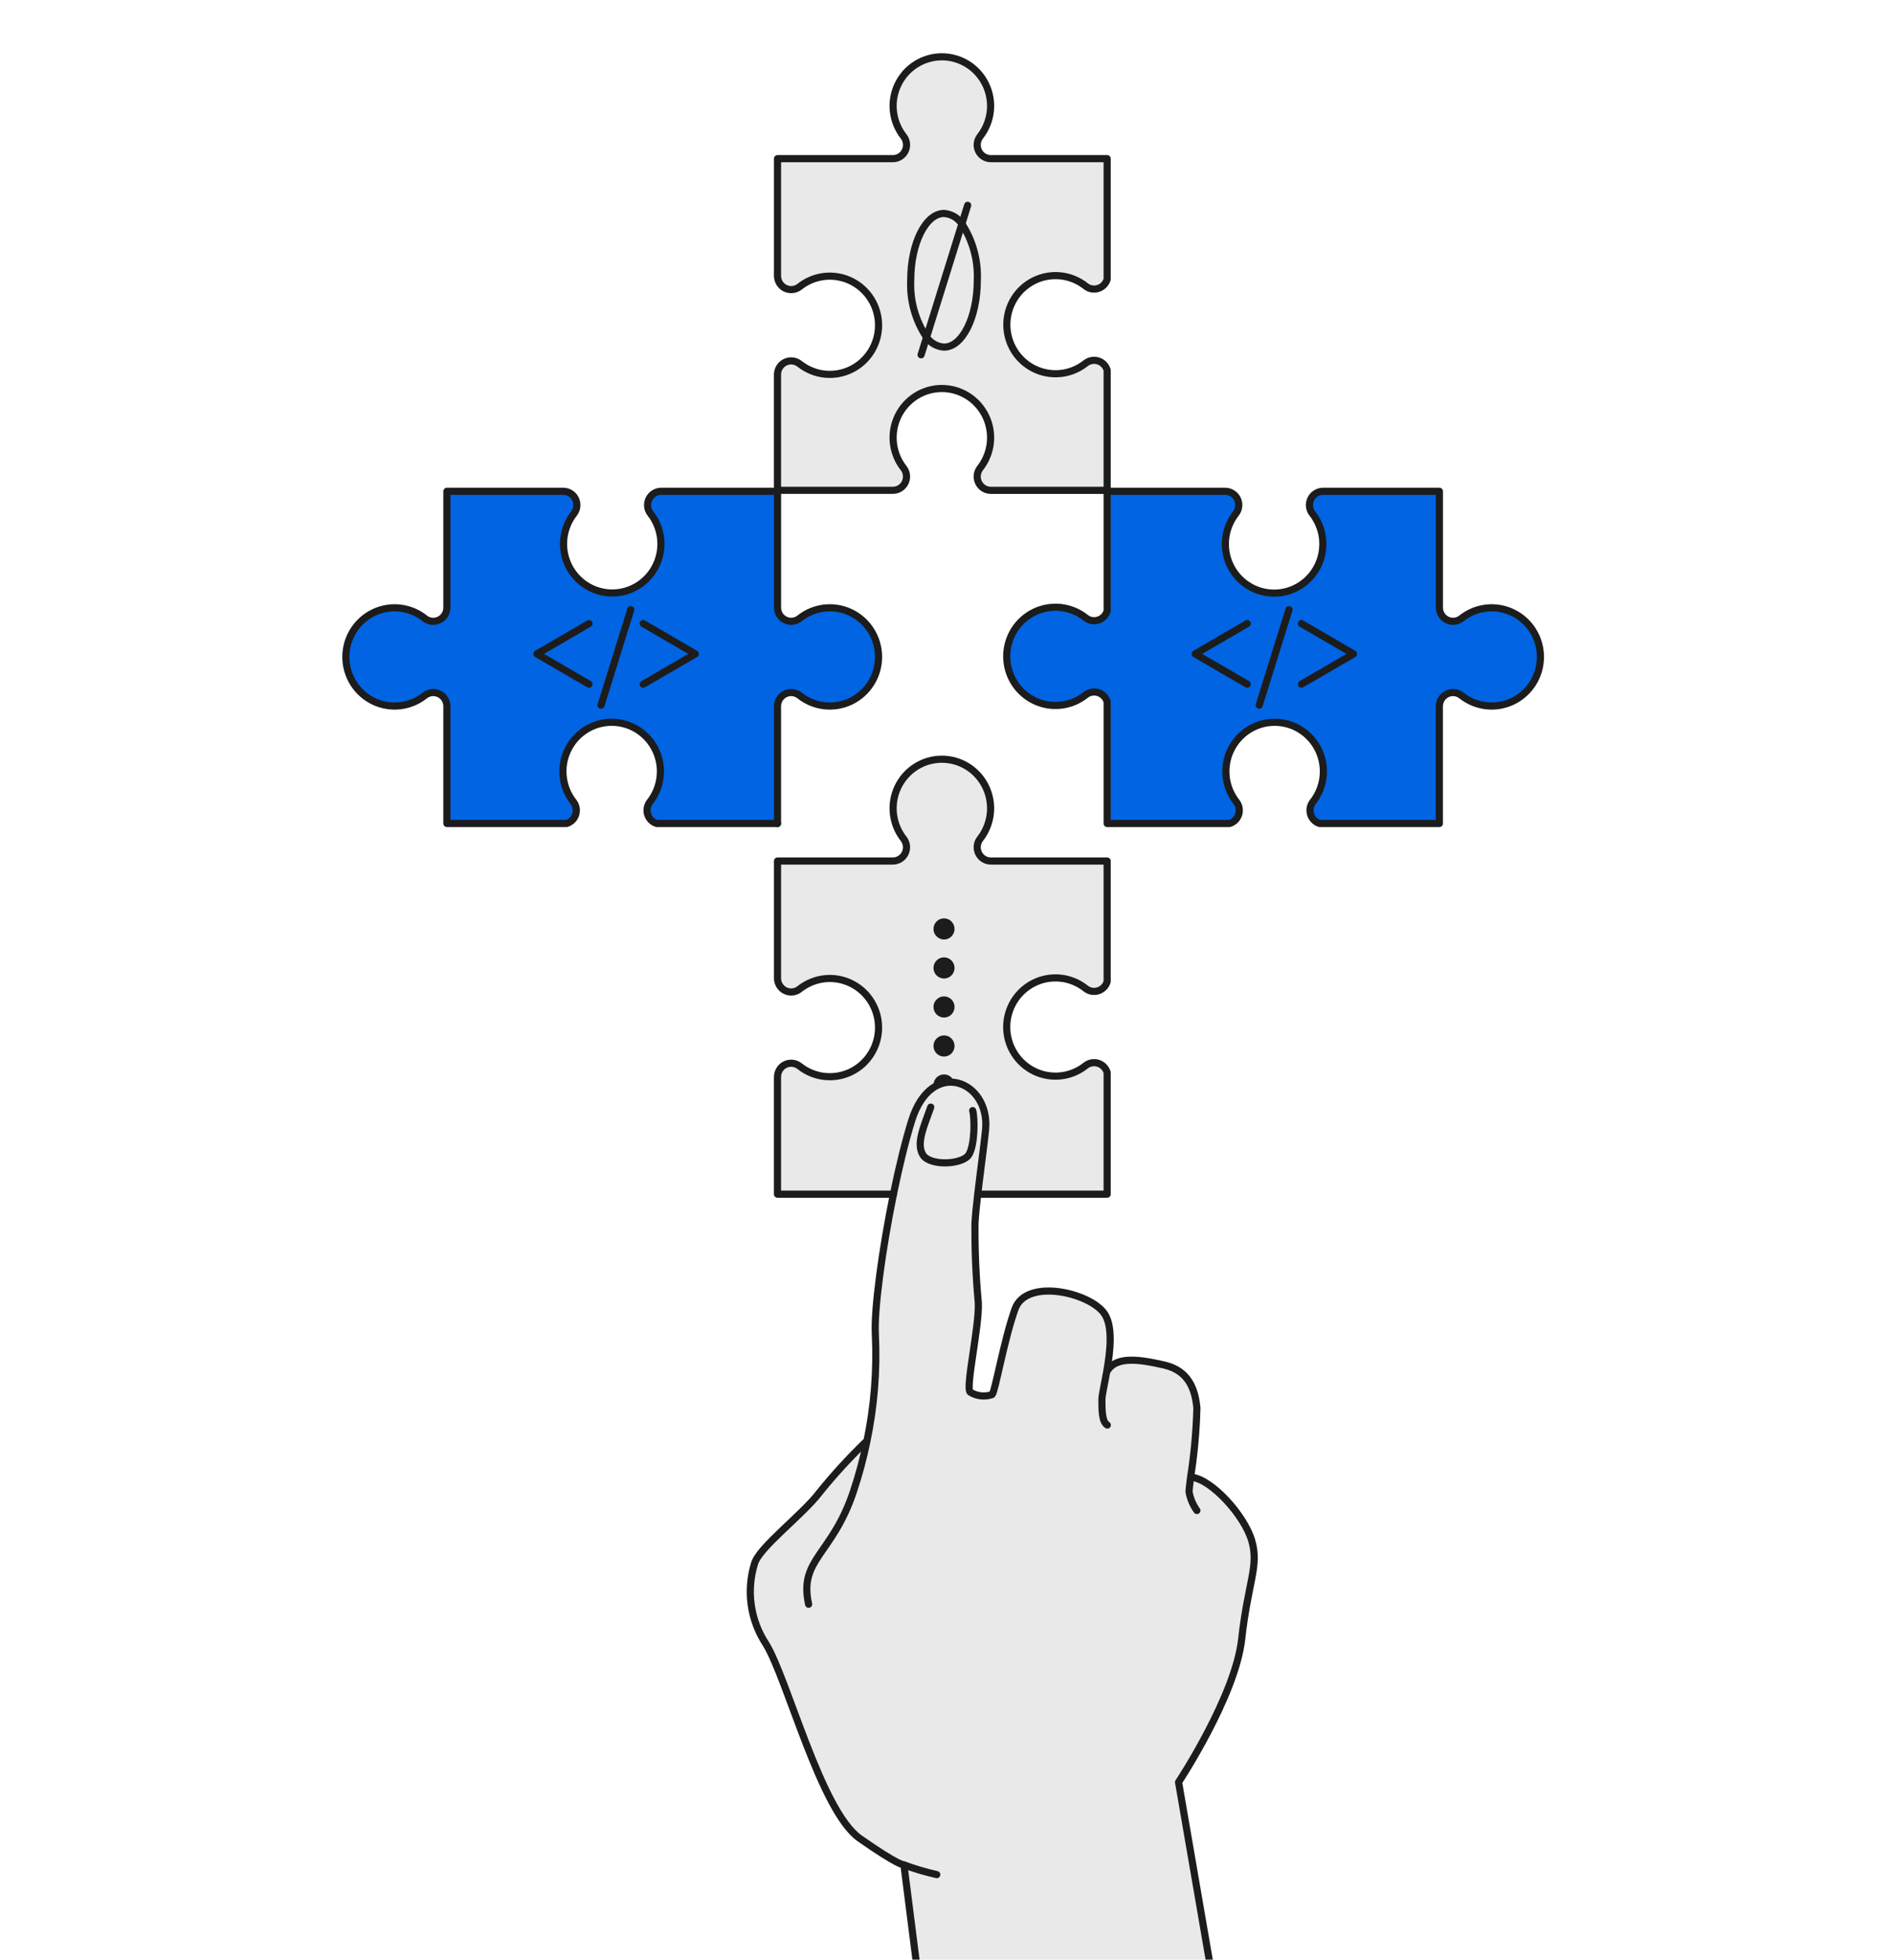 <?xml version="1.0" encoding="UTF-8"?> <svg xmlns="http://www.w3.org/2000/svg" width="260" height="269" viewBox="0 0 260 269" fill="none"><path d="M128.703 127.514C128.703 127.769 128.804 128.014 128.983 128.194C129.162 128.375 129.405 128.476 129.659 128.476C129.912 128.476 130.155 128.375 130.334 128.194C130.514 128.014 130.614 127.769 130.614 127.514C130.614 127.259 130.514 127.014 130.334 126.833C130.155 126.653 129.912 126.552 129.659 126.552C129.405 126.552 129.162 126.653 128.983 126.833C128.804 127.014 128.703 127.259 128.703 127.514Z" fill="#1C1C1C"></path><path d="M128.703 132.87C128.703 133.125 128.804 133.37 128.983 133.55C129.162 133.731 129.405 133.832 129.659 133.832C129.912 133.832 130.155 133.731 130.334 133.55C130.514 133.37 130.614 133.125 130.614 132.87C130.614 132.615 130.514 132.37 130.334 132.189C130.155 132.009 129.912 131.907 129.659 131.907C129.405 131.907 129.162 132.009 128.983 132.189C128.804 132.37 128.703 132.615 128.703 132.87Z" fill="#1C1C1C"></path><path d="M128.703 138.226C128.703 138.481 128.804 138.726 128.983 138.906C129.162 139.087 129.405 139.188 129.659 139.188C129.912 139.188 130.155 139.087 130.334 138.906C130.514 138.726 130.614 138.481 130.614 138.226C130.614 137.97 130.514 137.726 130.334 137.545C130.155 137.365 129.912 137.263 129.659 137.263C129.405 137.263 129.162 137.365 128.983 137.545C128.804 137.726 128.703 137.97 128.703 138.226Z" fill="#0164E3"></path><path d="M128.703 143.581C128.703 143.837 128.804 144.081 128.983 144.262C129.162 144.442 129.405 144.544 129.659 144.544C129.912 144.544 130.155 144.442 130.334 144.262C130.514 144.081 130.614 143.837 130.614 143.581C130.614 143.326 130.514 143.081 130.334 142.901C130.155 142.72 129.912 142.619 129.659 142.619C129.405 142.619 129.162 142.72 128.983 142.901C128.804 143.081 128.703 143.326 128.703 143.581Z" fill="#1C1C1C"></path><path d="M211.516 89.402C211.665 90.722 211.423 92.057 210.821 93.24C210.219 94.422 209.284 95.399 208.132 96.048C206.981 96.697 205.665 96.989 204.349 96.887C203.034 96.785 201.777 96.294 200.738 95.475C200.727 95.467 200.715 95.459 200.703 95.452C200.425 95.238 200.093 95.107 199.745 95.074C199.397 95.041 199.046 95.106 198.733 95.263C198.42 95.42 198.157 95.662 197.973 95.962C197.789 96.261 197.693 96.607 197.694 96.959V113.042H181.257C180.967 112.954 180.703 112.797 180.486 112.584C180.27 112.37 180.108 112.107 180.015 111.818C179.921 111.528 179.899 111.219 179.95 110.919C180 110.618 180.122 110.334 180.305 110.092C180.315 110.082 180.319 110.072 180.329 110.062C181.143 109.016 181.632 107.75 181.734 106.424C181.836 105.099 181.546 103.773 180.902 102.612C180.258 101.452 179.287 100.509 178.113 99.902C176.938 99.296 175.611 99.052 174.3 99.203C173.118 99.342 171.995 99.795 171.045 100.517C170.095 101.238 169.353 102.201 168.896 103.307C168.438 104.413 168.281 105.622 168.441 106.809C168.601 107.996 169.073 109.119 169.807 110.062C169.816 110.072 169.821 110.082 169.83 110.092C170.014 110.334 170.137 110.618 170.188 110.919C170.239 111.219 170.216 111.528 170.123 111.818C170.029 112.108 169.867 112.371 169.651 112.584C169.434 112.798 169.169 112.955 168.879 113.042H152.066V96.331C151.979 96.039 151.823 95.773 151.611 95.555C151.399 95.337 151.138 95.174 150.85 95.08C150.563 94.986 150.256 94.964 149.958 95.015C149.66 95.066 149.378 95.189 149.137 95.373C149.127 95.383 149.117 95.387 149.108 95.397C148.12 96.18 146.934 96.667 145.684 96.802C144.435 96.938 143.172 96.717 142.042 96.164C140.911 95.611 139.958 94.749 139.291 93.676C138.624 92.603 138.271 91.363 138.271 90.097C138.271 88.831 138.624 87.591 139.291 86.518C139.958 85.445 140.911 84.583 142.042 84.031C143.172 83.478 144.435 83.256 145.684 83.392C146.934 83.528 148.12 84.015 149.108 84.797C149.117 84.807 149.127 84.813 149.137 84.823C149.378 85.007 149.66 85.13 149.958 85.181C150.256 85.232 150.563 85.21 150.85 85.115C151.138 85.021 151.399 84.858 151.611 84.64C151.823 84.423 151.979 84.156 152.066 83.865V67.44H168.248C168.598 67.438 168.942 67.535 169.24 67.72C169.538 67.905 169.779 68.171 169.935 68.486C170.091 68.802 170.156 69.155 170.123 69.506C170.089 69.857 169.959 70.192 169.747 70.472C169.74 70.483 169.732 70.493 169.723 70.502C168.945 71.496 168.462 72.691 168.327 73.95C168.192 75.208 168.412 76.48 168.96 77.618C169.509 78.757 170.365 79.717 171.431 80.389C172.496 81.061 173.727 81.417 174.984 81.417C176.241 81.417 177.472 81.061 178.538 80.389C179.603 79.717 180.459 78.757 181.008 77.618C181.557 76.48 181.776 75.208 181.641 73.95C181.507 72.691 181.023 71.496 180.245 70.502C180.236 70.492 180.231 70.482 180.222 70.472C180.009 70.191 179.88 69.856 179.847 69.505C179.814 69.154 179.88 68.8 180.036 68.484C180.193 68.169 180.434 67.904 180.733 67.719C181.031 67.534 181.375 67.438 181.725 67.44H197.694V83.392C197.693 83.745 197.789 84.091 197.973 84.391C198.156 84.691 198.419 84.933 198.732 85.09C199.046 85.247 199.396 85.312 199.744 85.279C200.093 85.246 200.425 85.115 200.703 84.901L200.732 84.876C201.669 84.137 202.784 83.662 203.963 83.5C205.142 83.339 206.342 83.497 207.44 83.957C208.539 84.418 209.495 85.166 210.211 86.123C210.928 87.079 211.378 88.211 211.516 89.402Z" fill="#0164E3"></path><path d="M163.528 202.773L163.683 202.792C166.386 203.054 170.895 207.982 171.924 211.481C172.954 214.979 171.407 217.132 170.543 224.993C169.68 232.854 161.873 244.639 161.873 244.639L167.074 274.77H126.537L124.154 255.991C124.154 255.991 123.456 256.109 118.09 252.351C112.723 248.592 108.185 230.474 105.196 225.639C104.145 224.039 103.459 222.224 103.189 220.324C102.919 218.425 103.072 216.489 103.635 214.656C104.219 212.436 110.254 207.925 112.528 204.918C114.494 202.478 116.609 200.164 118.861 197.989L119.037 198.024C120.073 193.138 120.475 188.138 120.233 183.149C120.047 179.818 121.149 171.603 122.72 163.922C123.476 160.242 124.335 156.684 125.218 153.849C127.936 145.082 136.049 148.385 135.371 155.126C135.141 157.367 134.654 160.84 134.303 163.878C134.121 165.401 133.976 166.812 133.918 167.908C133.886 171.534 134.037 175.16 134.371 178.771C134.551 181.966 132.58 190.486 133.255 191.096C133.701 191.373 134.203 191.547 134.724 191.606C135.246 191.664 135.773 191.606 136.269 191.434C136.67 191.096 137.879 184.009 139.417 179.69C140.954 175.371 149.808 177.459 151.72 180.363C152.867 182.104 152.507 185.445 152.033 188.162L152.092 188.172C153.316 186.137 156.434 186.57 159.918 187.371C163.401 188.172 164.182 190.942 164.397 193.272C164.313 196.455 164.023 199.628 163.528 202.773Z" fill="#E9E9E9"></path><path d="M152.066 147.213V163.924H134.683L134.298 163.881C134.649 160.843 135.135 157.37 135.366 155.129C136.044 148.385 127.931 145.085 125.213 153.852C124.33 156.687 123.471 160.245 122.715 163.924H106.791V147.841C106.79 147.489 106.886 147.143 107.07 146.843C107.254 146.543 107.517 146.301 107.83 146.144C108.144 145.987 108.494 145.922 108.843 145.955C109.191 145.989 109.523 146.12 109.801 146.334C109.812 146.343 109.823 146.351 109.835 146.358C110.823 147.141 112.009 147.628 113.258 147.763C114.508 147.899 115.77 147.678 116.901 147.125C118.031 146.572 118.984 145.71 119.651 144.637C120.318 143.564 120.672 142.324 120.672 141.058C120.672 139.792 120.318 138.552 119.651 137.479C118.984 136.406 118.031 135.544 116.901 134.991C115.77 134.439 114.508 134.217 113.258 134.353C112.009 134.489 110.823 134.976 109.835 135.758C109.825 135.768 109.815 135.774 109.806 135.784C109.527 135.997 109.195 136.128 108.847 136.161C108.499 136.194 108.148 136.129 107.835 135.972C107.522 135.815 107.258 135.573 107.074 135.273C106.891 134.973 106.794 134.627 106.795 134.275V118.192H122.627C122.977 118.193 123.32 118.095 123.618 117.91C123.916 117.725 124.156 117.46 124.312 117.145C124.468 116.829 124.533 116.476 124.5 116.125C124.467 115.775 124.337 115.44 124.125 115.16C124.116 115.15 124.11 115.14 124.1 115.13C123.323 114.136 122.839 112.941 122.705 111.682C122.57 110.424 122.79 109.152 123.339 108.014C123.888 106.875 124.744 105.915 125.809 105.243C126.874 104.572 128.105 104.215 129.362 104.215C130.619 104.215 131.85 104.572 132.915 105.243C133.981 105.915 134.837 106.875 135.386 108.014C135.935 109.152 136.154 110.424 136.02 111.682C135.885 112.941 135.401 114.136 134.624 115.13C134.615 115.139 134.607 115.149 134.6 115.16C134.388 115.44 134.258 115.774 134.224 116.125C134.191 116.476 134.256 116.829 134.412 117.145C134.568 117.46 134.808 117.726 135.106 117.911C135.404 118.096 135.747 118.193 136.097 118.192H152.066V134.747C151.978 135.039 151.822 135.305 151.61 135.523C151.399 135.74 151.138 135.903 150.85 135.998C150.562 136.092 150.256 136.114 149.957 136.063C149.659 136.012 149.377 135.889 149.136 135.705C149.126 135.695 149.117 135.69 149.107 135.68C148.119 134.897 146.933 134.41 145.683 134.274C144.434 134.139 143.172 134.36 142.041 134.913C140.911 135.466 139.957 136.328 139.291 137.401C138.624 138.473 138.27 139.714 138.27 140.979C138.27 142.245 138.624 143.485 139.291 144.558C139.957 145.631 140.911 146.493 142.041 147.046C143.172 147.599 144.434 147.82 145.683 147.685C146.933 147.549 148.119 147.062 149.107 146.279C149.117 146.269 149.126 146.265 149.136 146.255C149.377 146.071 149.659 145.948 149.957 145.897C150.256 145.846 150.562 145.868 150.85 145.963C151.138 146.057 151.399 146.22 151.61 146.438C151.822 146.655 151.978 146.922 152.066 147.213ZM130.613 127.514C130.614 127.323 130.558 127.137 130.453 126.978C130.348 126.819 130.198 126.695 130.023 126.622C129.848 126.549 129.656 126.53 129.47 126.567C129.284 126.604 129.114 126.696 128.98 126.831C128.846 126.966 128.755 127.138 128.718 127.325C128.681 127.512 128.7 127.706 128.773 127.882C128.845 128.058 128.968 128.209 129.126 128.314C129.283 128.42 129.468 128.477 129.658 128.476C129.911 128.476 130.154 128.374 130.333 128.194C130.512 128.014 130.613 127.769 130.613 127.514ZM130.613 132.87C130.614 132.679 130.558 132.492 130.453 132.334C130.348 132.175 130.198 132.051 130.023 131.978C129.848 131.905 129.656 131.886 129.47 131.923C129.284 131.96 129.114 132.052 128.98 132.187C128.846 132.322 128.755 132.494 128.718 132.681C128.681 132.868 128.7 133.062 128.773 133.238C128.845 133.414 128.968 133.564 129.126 133.67C129.283 133.776 129.468 133.832 129.658 133.832C129.911 133.832 130.154 133.73 130.333 133.55C130.512 133.369 130.613 133.125 130.613 132.87ZM130.613 138.226C130.613 138.035 130.557 137.849 130.452 137.69C130.347 137.531 130.197 137.408 130.022 137.335C129.847 137.262 129.655 137.243 129.469 137.28C129.284 137.318 129.113 137.41 128.979 137.545C128.846 137.679 128.754 137.851 128.718 138.038C128.681 138.225 128.7 138.419 128.773 138.595C128.845 138.771 128.968 138.922 129.126 139.028C129.283 139.133 129.469 139.19 129.658 139.189C129.783 139.189 129.908 139.164 130.024 139.116C130.14 139.068 130.245 138.997 130.334 138.907C130.423 138.818 130.493 138.711 130.541 138.594C130.589 138.477 130.614 138.352 130.613 138.226ZM130.613 143.581C130.613 143.391 130.557 143.204 130.452 143.046C130.347 142.887 130.197 142.764 130.022 142.691C129.847 142.618 129.655 142.599 129.469 142.636C129.284 142.674 129.113 142.765 128.979 142.9C128.846 143.035 128.754 143.207 128.718 143.394C128.681 143.581 128.7 143.775 128.773 143.951C128.845 144.127 128.968 144.278 129.126 144.384C129.283 144.489 129.469 144.546 129.658 144.545C129.911 144.545 130.154 144.443 130.334 144.262C130.513 144.082 130.613 143.837 130.613 143.581Z" fill="#E9E9E9"></path><path d="M127.263 46.294C127.535 46.686 127.892 47.012 128.306 47.247C128.721 47.482 129.183 47.619 129.658 47.649C132.186 47.649 134.229 43.542 134.229 38.476C134.35 35.736 133.609 33.027 132.112 30.736C131.839 30.323 131.476 29.979 131.051 29.731C130.625 29.482 130.149 29.335 129.658 29.302C127.13 29.302 125.086 33.41 125.086 38.476C124.957 41.25 125.72 43.992 127.263 46.294ZM152.066 50.805V67.309H136.097C135.747 67.311 135.404 67.214 135.106 67.029C134.808 66.844 134.568 66.578 134.412 66.263C134.256 65.947 134.191 65.594 134.224 65.243C134.258 64.892 134.388 64.558 134.6 64.278C134.607 64.266 134.615 64.254 134.624 64.244C135.401 63.249 135.885 62.054 136.02 60.796C136.154 59.537 135.935 58.266 135.386 57.127C134.837 55.989 133.981 55.029 132.915 54.357C131.85 53.685 130.619 53.329 129.362 53.329C128.105 53.329 126.874 53.685 125.809 54.357C124.744 55.029 123.888 55.989 123.339 57.127C122.79 58.266 122.57 59.537 122.705 60.796C122.839 62.054 123.323 63.249 124.1 64.244C124.11 64.254 124.116 64.263 124.125 64.273C124.337 64.554 124.467 64.888 124.5 65.239C124.533 65.59 124.468 65.943 124.312 66.258C124.156 66.574 123.916 66.839 123.618 67.024C123.32 67.209 122.977 67.306 122.627 67.305H106.791V51.429C106.79 51.076 106.886 50.73 107.07 50.431C107.254 50.13 107.517 49.888 107.83 49.731C108.144 49.575 108.494 49.509 108.843 49.543C109.191 49.576 109.523 49.707 109.801 49.921C109.813 49.928 109.824 49.936 109.835 49.945C110.823 50.728 112.009 51.215 113.258 51.351C114.508 51.486 115.77 51.265 116.901 50.712C118.031 50.159 118.984 49.297 119.651 48.224C120.318 47.151 120.672 45.911 120.672 44.645C120.672 43.38 120.318 42.139 119.651 41.067C118.984 39.994 118.031 39.132 116.901 38.579C115.77 38.026 114.508 37.805 113.258 37.94C112.009 38.076 110.823 38.563 109.835 39.346C109.825 39.346 109.815 39.361 109.806 39.365C109.528 39.579 109.196 39.71 108.848 39.744C108.5 39.778 108.15 39.713 107.836 39.556C107.523 39.4 107.26 39.158 107.076 38.859C106.892 38.559 106.795 38.214 106.795 37.862V21.778H122.627C122.977 21.779 123.32 21.681 123.618 21.496C123.916 21.311 124.156 21.046 124.312 20.731C124.468 20.415 124.533 20.062 124.5 19.711C124.467 19.361 124.337 19.026 124.125 18.746C124.116 18.736 124.11 18.726 124.1 18.716C123.323 17.721 122.839 16.527 122.705 15.268C122.57 14.01 122.79 12.738 123.339 11.6C123.888 10.461 124.744 9.501 125.809 8.829C126.874 8.158 128.105 7.801 129.362 7.801C130.619 7.801 131.85 8.158 132.915 8.829C133.981 9.501 134.837 10.461 135.386 11.6C135.935 12.738 136.154 14.01 136.02 15.268C135.885 16.527 135.401 17.721 134.624 18.716C134.614 18.726 134.606 18.737 134.6 18.75C134.388 19.03 134.258 19.364 134.224 19.715C134.191 20.066 134.256 20.419 134.412 20.735C134.568 21.051 134.808 21.316 135.106 21.501C135.404 21.686 135.747 21.783 136.097 21.782H152.066V38.338C151.978 38.63 151.822 38.897 151.61 39.114C151.399 39.332 151.138 39.495 150.85 39.589C150.562 39.683 150.256 39.706 149.957 39.655C149.659 39.604 149.377 39.481 149.136 39.297C149.126 39.287 149.117 39.281 149.107 39.271C148.12 38.488 146.933 38 145.683 37.864C144.434 37.728 143.171 37.949 142.04 38.502C140.909 39.054 139.956 39.916 139.288 40.989C138.621 42.062 138.267 43.303 138.267 44.569C138.267 45.835 138.621 47.075 139.288 48.148C139.956 49.221 140.909 50.084 142.04 50.636C143.171 51.189 144.434 51.41 145.683 51.274C146.933 51.138 148.12 50.65 149.107 49.867C149.118 49.861 149.128 49.855 149.136 49.847C149.377 49.662 149.659 49.538 149.957 49.487C150.256 49.435 150.562 49.458 150.85 49.552C151.139 49.646 151.4 49.81 151.611 50.028C151.823 50.246 151.979 50.513 152.066 50.805Z" fill="#E9E9E9"></path><path d="M132.112 30.736C133.609 33.027 134.35 35.736 134.229 38.476C134.229 43.542 132.186 47.649 129.658 47.649C129.183 47.619 128.721 47.482 128.306 47.247C127.892 47.012 127.535 46.686 127.263 46.293L132.112 30.736Z" fill="#E9E9E9"></path><path d="M132.113 30.736L127.264 46.293C125.721 43.992 124.958 41.25 125.087 38.476C125.087 33.41 127.131 29.301 129.659 29.301C130.15 29.335 130.626 29.482 131.052 29.73C131.477 29.979 131.84 30.323 132.113 30.736Z" fill="#E9E9E9"></path><path d="M120.613 89.402C120.762 90.722 120.52 92.057 119.918 93.24C119.316 94.422 118.381 95.399 117.23 96.048C116.078 96.697 114.762 96.989 113.447 96.887C112.131 96.785 110.875 96.294 109.835 95.475C109.825 95.467 109.814 95.459 109.802 95.452C109.524 95.238 109.192 95.106 108.843 95.073C108.495 95.039 108.144 95.105 107.831 95.262C107.518 95.419 107.254 95.661 107.07 95.961C106.887 96.261 106.79 96.607 106.792 96.959V113.042H90.204C89.913 112.955 89.649 112.798 89.432 112.584C89.215 112.371 89.053 112.108 88.96 111.818C88.866 111.528 88.844 111.219 88.895 110.919C88.946 110.618 89.068 110.334 89.252 110.092C89.252 110.082 89.266 110.072 89.272 110.062C90.05 109.068 90.534 107.873 90.669 106.614C90.804 105.355 90.585 104.084 90.036 102.945C89.487 101.806 88.631 100.845 87.566 100.173C86.501 99.501 85.269 99.145 84.012 99.145C82.755 99.145 81.523 99.501 80.458 100.173C79.392 100.845 78.536 101.806 77.988 102.945C77.439 104.084 77.219 105.355 77.355 106.614C77.49 107.873 77.974 109.068 78.752 110.062C78.759 110.073 78.768 110.083 78.777 110.092C78.96 110.334 79.082 110.618 79.132 110.919C79.183 111.219 79.16 111.527 79.067 111.817C78.973 112.107 78.812 112.37 78.596 112.583C78.379 112.796 78.115 112.954 77.826 113.042H61.379V96.959C61.38 96.607 61.284 96.261 61.1 95.961C60.916 95.661 60.653 95.419 60.339 95.262C60.026 95.105 59.675 95.039 59.327 95.073C58.978 95.106 58.647 95.238 58.368 95.452C58.357 95.458 58.347 95.466 58.339 95.475C57.351 96.258 56.165 96.745 54.916 96.881C53.666 97.017 52.404 96.795 51.273 96.243C50.143 95.69 49.19 94.827 48.523 93.755C47.856 92.682 47.502 91.442 47.502 90.176C47.502 88.91 47.856 87.67 48.523 86.597C49.19 85.524 50.143 84.662 51.273 84.109C52.404 83.556 53.666 83.335 54.916 83.471C56.165 83.606 57.351 84.093 58.339 84.876C58.339 84.886 58.353 84.892 58.363 84.901C58.641 85.117 58.974 85.249 59.323 85.283C59.672 85.317 60.024 85.251 60.338 85.094C60.652 84.937 60.916 84.694 61.1 84.393C61.284 84.093 61.381 83.746 61.379 83.392V67.44H77.353C77.703 67.439 78.046 67.536 78.344 67.721C78.642 67.906 78.882 68.171 79.038 68.487C79.194 68.802 79.259 69.156 79.226 69.507C79.192 69.858 79.062 70.192 78.85 70.472C78.85 70.482 78.836 70.492 78.83 70.502C78.055 71.496 77.573 72.689 77.439 73.946C77.305 75.203 77.525 76.472 78.074 77.609C78.623 78.746 79.478 79.704 80.541 80.374C81.605 81.045 82.835 81.401 84.09 81.401C85.345 81.401 86.575 81.045 87.638 80.374C88.702 79.704 89.557 78.746 90.106 77.609C90.655 76.472 90.875 75.203 90.741 73.946C90.607 72.689 90.125 71.496 89.35 70.502C89.343 70.491 89.334 70.481 89.325 70.472C89.113 70.192 88.984 69.857 88.951 69.507C88.919 69.156 88.984 68.803 89.14 68.488C89.296 68.173 89.536 67.907 89.833 67.722C90.13 67.537 90.473 67.439 90.823 67.44H106.792V83.392C106.79 83.745 106.887 84.091 107.071 84.39C107.254 84.69 107.518 84.932 107.831 85.089C108.144 85.246 108.495 85.312 108.843 85.279C109.191 85.246 109.524 85.115 109.802 84.901L109.831 84.876C111.195 83.79 112.928 83.285 114.657 83.471C116.17 83.633 117.584 84.308 118.666 85.385C119.749 86.463 120.435 87.879 120.613 89.402Z" fill="#0164E3"></path><path d="M167.074 274.77L161.873 244.639C161.873 244.639 169.674 232.851 170.543 224.993C171.412 217.134 172.952 214.983 171.923 211.481C170.893 207.978 166.386 203.051 163.682 202.792" stroke="#1C1C1C" stroke-width="0.98" stroke-linecap="round" stroke-linejoin="round"></path><path d="M118.852 197.991C116.6 200.166 114.485 202.48 112.519 204.921C110.245 207.927 104.211 212.439 103.626 214.659C103.063 216.492 102.911 218.428 103.181 220.327C103.451 222.226 104.136 224.041 105.187 225.642C108.172 230.476 112.72 248.594 118.081 252.353C123.442 256.113 124.153 255.991 124.153 255.991L126.54 274.767" stroke="#1C1C1C" stroke-width="0.98" stroke-linecap="round" stroke-linejoin="round"></path><path d="M164.391 207.347C163.845 206.585 163.476 205.709 163.313 204.783C163.313 204.522 163.401 203.776 163.528 202.773C164.021 199.631 164.309 196.459 164.391 193.279C164.176 190.945 163.395 188.175 159.912 187.378C156.429 186.582 153.311 186.145 152.086 188.179" stroke="#1C1C1C" stroke-width="0.98" stroke-linecap="round" stroke-linejoin="round"></path><path d="M124.154 255.991C125.627 256.535 127.133 256.981 128.663 257.327" stroke="#1C1C1C" stroke-width="0.98" stroke-linecap="round" stroke-linejoin="round"></path><path d="M127.838 151.975C126.892 154.637 125.81 156.957 126.756 158.525C127.702 160.093 132.177 159.891 133.054 158.525C133.932 157.159 133.869 153.34 133.595 152.451" stroke="#1C1C1C" stroke-width="0.98" stroke-linecap="round" stroke-linejoin="round"></path><path d="M134.683 163.924H152.066V147.213C151.979 146.922 151.822 146.655 151.611 146.438C151.399 146.22 151.138 146.057 150.85 145.963C150.562 145.868 150.256 145.846 149.958 145.897C149.659 145.948 149.378 146.071 149.137 146.255C149.127 146.265 149.117 146.269 149.107 146.279C148.12 147.062 146.933 147.549 145.684 147.685C144.434 147.82 143.172 147.599 142.041 147.046C140.911 146.493 139.958 145.631 139.291 144.558C138.624 143.485 138.27 142.245 138.27 140.979C138.27 139.714 138.624 138.473 139.291 137.401C139.958 136.328 140.911 135.466 142.041 134.913C143.172 134.36 144.434 134.139 145.684 134.274C146.933 134.41 148.12 134.897 149.107 135.68C149.117 135.69 149.127 135.695 149.137 135.705C149.378 135.889 149.659 136.012 149.958 136.063C150.256 136.114 150.562 136.092 150.85 135.998C151.138 135.903 151.399 135.74 151.611 135.523C151.822 135.305 151.979 135.039 152.066 134.747V118.192H136.097C135.748 118.193 135.404 118.096 135.106 117.911C134.808 117.726 134.568 117.46 134.412 117.145C134.256 116.829 134.191 116.476 134.225 116.125C134.258 115.774 134.388 115.44 134.601 115.16C134.607 115.149 134.615 115.139 134.624 115.13C135.402 114.136 135.885 112.941 136.02 111.682C136.155 110.424 135.935 109.152 135.386 108.014C134.837 106.875 133.981 105.915 132.916 105.243C131.851 104.572 130.619 104.215 129.362 104.215C128.106 104.215 126.874 104.572 125.809 105.243C124.744 105.915 123.888 106.875 123.339 108.014C122.79 109.152 122.57 110.424 122.705 111.682C122.84 112.941 123.323 114.136 124.1 115.13C124.11 115.14 124.116 115.15 124.126 115.16C124.337 115.44 124.467 115.775 124.5 116.125C124.533 116.476 124.468 116.829 124.312 117.145C124.156 117.46 123.916 117.725 123.618 117.91C123.32 118.095 122.977 118.193 122.627 118.192H106.791V134.275C106.79 134.627 106.887 134.973 107.071 135.273C107.254 135.573 107.518 135.815 107.831 135.972C108.144 136.129 108.495 136.194 108.843 136.161C109.191 136.128 109.523 135.997 109.802 135.784C109.811 135.774 109.821 135.768 109.831 135.758C110.819 134.976 112.005 134.489 113.255 134.353C114.504 134.217 115.766 134.439 116.897 134.991C118.027 135.544 118.981 136.406 119.647 137.479C120.314 138.552 120.668 139.792 120.668 141.058C120.668 142.324 120.314 143.564 119.647 144.637C118.981 145.71 118.027 146.572 116.897 147.125C115.766 147.678 114.504 147.899 113.255 147.763C112.005 147.628 110.819 147.141 109.831 146.358C109.819 146.351 109.808 146.343 109.798 146.334C109.519 146.12 109.187 145.989 108.839 145.955C108.491 145.922 108.14 145.987 107.826 146.144C107.513 146.301 107.25 146.543 107.066 146.843C106.882 147.143 106.786 147.489 106.787 147.841V163.924H122.715" stroke="#1C1C1C" stroke-width="0.98" stroke-linecap="round" stroke-linejoin="round"></path><path d="M106.791 67.516V83.392C106.79 83.745 106.887 84.091 107.071 84.39C107.254 84.69 107.518 84.932 107.831 85.089C108.144 85.246 108.495 85.312 108.843 85.279C109.191 85.246 109.523 85.115 109.802 84.901L109.831 84.876C110.819 84.093 112.005 83.606 113.255 83.471C114.504 83.335 115.766 83.556 116.897 84.109C118.027 84.662 118.981 85.524 119.647 86.597C120.314 87.67 120.668 88.91 120.668 90.176C120.668 91.442 120.314 92.682 119.647 93.755C118.981 94.828 118.027 95.69 116.897 96.243C115.766 96.795 114.504 97.017 113.255 96.881C112.005 96.745 110.819 96.258 109.831 95.475C109.82 95.467 109.809 95.459 109.798 95.452C109.519 95.238 109.187 95.106 108.839 95.073C108.491 95.039 108.14 95.105 107.826 95.262C107.513 95.419 107.25 95.661 107.066 95.961C106.882 96.261 106.786 96.607 106.787 96.959V113.042" stroke="#1C1C1C" stroke-width="0.98" stroke-linecap="round" stroke-linejoin="round"></path><path d="M152.066 67.309H136.097C135.747 67.311 135.404 67.214 135.106 67.029C134.808 66.844 134.568 66.578 134.412 66.263C134.256 65.947 134.191 65.594 134.224 65.243C134.258 64.892 134.388 64.558 134.6 64.277C134.607 64.266 134.615 64.254 134.624 64.244C135.401 63.249 135.885 62.054 136.02 60.796C136.154 59.537 135.935 58.266 135.386 57.127C134.837 55.989 133.981 55.029 132.915 54.357C131.85 53.685 130.619 53.329 129.362 53.329C128.105 53.329 126.874 53.685 125.809 54.357C124.744 55.029 123.888 55.989 123.339 57.127C122.79 58.266 122.57 59.537 122.705 60.796C122.839 62.054 123.323 63.249 124.1 64.244C124.11 64.254 124.116 64.263 124.125 64.273C124.337 64.554 124.467 64.888 124.5 65.239C124.533 65.59 124.468 65.943 124.312 66.258C124.156 66.574 123.916 66.839 123.618 67.024C123.32 67.209 122.977 67.306 122.627 67.305H106.791" stroke="#1C1C1C" stroke-width="0.98" stroke-linecap="round" stroke-linejoin="round"></path><path d="M152.066 113.042V96.331C151.979 96.039 151.823 95.773 151.611 95.555C151.399 95.337 151.138 95.174 150.85 95.08C150.563 94.986 150.256 94.964 149.958 95.015C149.66 95.066 149.378 95.189 149.137 95.373C149.127 95.383 149.117 95.387 149.108 95.397C148.12 96.18 146.934 96.667 145.684 96.802C144.435 96.938 143.172 96.717 142.042 96.164C140.911 95.611 139.958 94.749 139.291 93.676C138.624 92.603 138.271 91.363 138.271 90.097C138.271 88.831 138.624 87.591 139.291 86.518C139.958 85.445 140.911 84.583 142.042 84.031C143.172 83.478 144.435 83.256 145.684 83.392C146.934 83.528 148.12 84.015 149.108 84.797C149.117 84.807 149.127 84.813 149.137 84.823C149.378 85.007 149.66 85.13 149.958 85.181C150.256 85.232 150.563 85.21 150.85 85.115C151.138 85.021 151.399 84.858 151.611 84.64C151.823 84.423 151.979 84.156 152.066 83.865V67.516" stroke="#1C1C1C" stroke-width="0.98" stroke-linecap="round" stroke-linejoin="round"></path><path d="M152.066 67.516V50.805C151.979 50.513 151.823 50.246 151.612 50.028C151.4 49.81 151.139 49.647 150.851 49.552C150.563 49.458 150.256 49.436 149.958 49.487C149.659 49.538 149.377 49.662 149.137 49.847C149.128 49.855 149.118 49.861 149.107 49.867C148.12 50.647 146.935 51.133 145.688 51.268C144.44 51.402 143.179 51.181 142.051 50.628C140.922 50.076 139.97 49.214 139.305 48.143C138.639 47.071 138.286 45.833 138.286 44.569C138.286 43.305 138.639 42.066 139.305 40.995C139.97 39.924 140.922 39.062 142.051 38.51C143.179 37.957 144.44 37.736 145.688 37.87C146.935 38.005 148.12 38.49 149.107 39.271C149.117 39.281 149.127 39.287 149.137 39.297C149.378 39.481 149.659 39.604 149.958 39.655C150.256 39.706 150.562 39.683 150.85 39.589C151.138 39.495 151.399 39.332 151.611 39.114C151.822 38.897 151.979 38.63 152.066 38.339V21.778H136.097C135.748 21.779 135.404 21.682 135.106 21.497C134.808 21.312 134.568 21.047 134.412 20.731C134.256 20.415 134.191 20.062 134.225 19.711C134.258 19.36 134.388 19.026 134.601 18.746C134.607 18.733 134.615 18.722 134.624 18.712C135.402 17.717 135.885 16.523 136.02 15.264C136.155 14.005 135.935 12.734 135.386 11.596C134.837 10.457 133.981 9.497 132.916 8.825C131.851 8.154 130.619 7.797 129.362 7.797C128.106 7.797 126.874 8.154 125.809 8.825C124.744 9.497 123.888 10.457 123.339 11.596C122.79 12.734 122.57 14.005 122.705 15.264C122.84 16.523 123.323 17.717 124.1 18.712C124.11 18.722 124.116 18.732 124.126 18.742C124.339 19.022 124.469 19.357 124.503 19.708C124.537 20.06 124.472 20.414 124.316 20.73C124.16 21.046 123.919 21.312 123.62 21.497C123.322 21.682 122.978 21.78 122.627 21.778H106.791V37.866C106.791 38.218 106.888 38.564 107.072 38.863C107.256 39.163 107.519 39.404 107.833 39.56C108.146 39.717 108.496 39.782 108.844 39.748C109.192 39.715 109.524 39.583 109.802 39.37C109.811 39.37 109.821 39.356 109.831 39.35C110.819 38.567 112.005 38.08 113.255 37.945C114.504 37.809 115.766 38.03 116.897 38.583C118.027 39.136 118.981 39.998 119.647 41.071C120.314 42.144 120.668 43.384 120.668 44.65C120.668 45.916 120.314 47.156 119.647 48.229C118.981 49.301 118.027 50.164 116.897 50.716C115.766 51.269 114.504 51.491 113.255 51.355C112.005 51.219 110.819 50.732 109.831 49.949C109.82 49.941 109.809 49.933 109.798 49.925C109.519 49.712 109.187 49.581 108.839 49.547C108.491 49.513 108.14 49.579 107.826 49.736C107.513 49.893 107.25 50.135 107.066 50.435C106.882 50.735 106.786 51.081 106.787 51.433V67.516" stroke="#1C1C1C" stroke-width="0.98" stroke-linecap="round" stroke-linejoin="round"></path><path d="M106.792 113.042H90.204C89.913 112.955 89.649 112.798 89.432 112.584C89.215 112.371 89.053 112.108 88.96 111.818C88.866 111.528 88.844 111.219 88.895 110.919C88.946 110.618 89.068 110.334 89.252 110.092C89.252 110.082 89.266 110.072 89.272 110.062C90.05 109.068 90.534 107.873 90.669 106.614C90.804 105.355 90.585 104.084 90.036 102.945C89.487 101.806 88.631 100.845 87.566 100.173C86.501 99.501 85.269 99.145 84.012 99.145C82.755 99.145 81.523 99.501 80.458 100.173C79.392 100.845 78.536 101.806 77.988 102.945C77.439 104.084 77.219 105.355 77.355 106.614C77.49 107.873 77.974 109.068 78.752 110.062C78.759 110.073 78.768 110.083 78.777 110.092C78.96 110.334 79.082 110.618 79.132 110.919C79.183 111.219 79.16 111.527 79.067 111.817C78.973 112.107 78.812 112.37 78.596 112.583C78.379 112.796 78.115 112.954 77.826 113.042H61.379V96.959C61.38 96.607 61.284 96.261 61.1 95.961C60.916 95.661 60.653 95.419 60.339 95.262C60.026 95.105 59.675 95.039 59.327 95.073C58.978 95.106 58.647 95.238 58.368 95.452C58.357 95.458 58.347 95.466 58.339 95.475C57.351 96.258 56.165 96.745 54.916 96.881C53.666 97.017 52.404 96.795 51.273 96.243C50.143 95.69 49.19 94.827 48.523 93.755C47.856 92.682 47.502 91.442 47.502 90.176C47.502 88.91 47.856 87.67 48.523 86.597C49.19 85.524 50.143 84.662 51.273 84.109C52.404 83.556 53.666 83.335 54.916 83.471C56.165 83.606 57.351 84.093 58.339 84.876C58.339 84.886 58.353 84.892 58.363 84.901C58.641 85.117 58.974 85.249 59.323 85.283C59.672 85.317 60.024 85.251 60.338 85.094C60.652 84.937 60.916 84.694 61.1 84.393C61.284 84.093 61.381 83.746 61.379 83.392V67.44H77.353C77.703 67.439 78.046 67.536 78.344 67.721C78.642 67.906 78.882 68.171 79.038 68.487C79.194 68.802 79.259 69.156 79.226 69.507C79.192 69.858 79.062 70.192 78.85 70.472C78.85 70.482 78.836 70.492 78.83 70.502C78.055 71.496 77.573 72.689 77.439 73.946C77.305 75.203 77.525 76.472 78.074 77.609C78.623 78.746 79.478 79.704 80.541 80.374C81.605 81.045 82.835 81.401 84.09 81.401C85.345 81.401 86.575 81.045 87.638 80.374C88.702 79.704 89.557 78.746 90.106 77.609C90.655 76.472 90.875 75.203 90.741 73.946C90.607 72.689 90.125 71.496 89.35 70.502C89.343 70.491 89.334 70.481 89.325 70.472C89.113 70.192 88.984 69.857 88.951 69.507C88.919 69.156 88.984 68.803 89.14 68.488C89.296 68.173 89.536 67.907 89.833 67.722C90.13 67.537 90.473 67.439 90.823 67.44H106.792" stroke="#1C1C1C" stroke-width="0.98" stroke-linecap="round" stroke-linejoin="round"></path><path d="M152.287 113.042H168.879C169.169 112.955 169.434 112.798 169.651 112.585C169.868 112.371 170.03 112.108 170.123 111.818C170.217 111.528 170.239 111.219 170.188 110.919C170.137 110.618 170.014 110.334 169.831 110.092C169.821 110.082 169.817 110.072 169.807 110.062C169.029 109.068 168.546 107.873 168.411 106.614C168.276 105.356 168.496 104.084 169.044 102.945C169.593 101.807 170.449 100.846 171.515 100.175C172.58 99.503 173.811 99.147 175.068 99.147C176.325 99.147 177.556 99.503 178.622 100.175C179.687 100.846 180.543 101.807 181.092 102.945C181.641 104.084 181.86 105.356 181.726 106.614C181.591 107.873 181.107 109.068 180.329 110.062C180.32 110.072 180.315 110.082 180.306 110.092C180.123 110.334 180 110.618 179.95 110.919C179.899 111.219 179.922 111.528 180.015 111.818C180.109 112.108 180.27 112.37 180.487 112.584C180.703 112.797 180.967 112.954 181.257 113.042H197.694V96.959C197.693 96.607 197.79 96.261 197.973 95.962C198.157 95.662 198.42 95.42 198.733 95.263C199.047 95.106 199.397 95.041 199.745 95.074C200.093 95.107 200.425 95.238 200.703 95.452C200.715 95.459 200.727 95.467 200.738 95.475C201.726 96.258 202.912 96.745 204.162 96.881C205.411 97.017 206.673 96.795 207.804 96.243C208.935 95.69 209.888 94.828 210.555 93.755C211.222 92.682 211.575 91.442 211.575 90.176C211.575 88.91 211.222 87.67 210.555 86.597C209.888 85.524 208.935 84.662 207.804 84.109C206.673 83.556 205.411 83.335 204.162 83.471C202.912 83.606 201.726 84.093 200.738 84.876L200.709 84.901C200.431 85.115 200.099 85.246 199.75 85.279C199.402 85.312 199.052 85.247 198.738 85.09C198.425 84.933 198.162 84.691 197.978 84.391C197.795 84.091 197.698 83.745 197.7 83.392V67.44H181.726C181.376 67.44 181.033 67.538 180.735 67.723C180.438 67.909 180.198 68.174 180.043 68.49C179.888 68.806 179.823 69.159 179.857 69.51C179.89 69.861 180.021 70.195 180.233 70.475C180.243 70.485 180.248 70.495 180.258 70.504C181.035 71.499 181.519 72.694 181.654 73.953C181.788 75.211 181.569 76.482 181.02 77.621C180.471 78.76 179.615 79.72 178.55 80.391C177.484 81.063 176.253 81.419 174.996 81.419C173.74 81.419 172.508 81.063 171.443 80.391C170.378 79.72 169.522 78.76 168.973 77.621C168.424 76.482 168.204 75.211 168.339 73.953C168.474 72.694 168.957 71.499 169.734 70.504C169.744 70.496 169.752 70.486 169.758 70.475C169.972 70.194 170.103 69.859 170.136 69.507C170.17 69.156 170.104 68.801 169.948 68.485C169.791 68.169 169.55 67.903 169.25 67.718C168.951 67.534 168.607 67.437 168.256 67.44H152.287" stroke="#1C1C1C" stroke-width="0.98" stroke-linecap="round" stroke-linejoin="round"></path><path d="M171.304 85.598L164.151 89.761L171.304 93.917" stroke="#1C1C1C" stroke-width="0.98" stroke-linecap="round" stroke-linejoin="round"></path><path d="M178.749 93.917L185.907 89.761L178.749 85.598" stroke="#1C1C1C" stroke-width="0.98" stroke-linecap="round" stroke-linejoin="round"></path><path d="M177.041 83.682L172.952 96.802" stroke="#1C1C1C" stroke-width="0.98" stroke-linecap="round" stroke-linejoin="round"></path><path d="M80.899 85.598L73.747 89.761L80.899 93.917" stroke="#1C1C1C" stroke-width="0.98" stroke-linecap="round" stroke-linejoin="round"></path><path d="M88.345 93.917L95.502 89.761L88.345 85.598" stroke="#1C1C1C" stroke-width="0.98" stroke-linecap="round" stroke-linejoin="round"></path><path d="M86.637 83.682L82.548 96.802" stroke="#1C1C1C" stroke-width="0.98" stroke-linecap="round" stroke-linejoin="round"></path><path d="M132.907 28.181L132.112 30.736L127.263 46.293L126.511 48.702" stroke="#1C1C1C" stroke-width="0.98" stroke-linecap="round" stroke-linejoin="round"></path><path d="M128.703 127.514C128.703 127.769 128.804 128.014 128.983 128.194C129.162 128.375 129.405 128.476 129.659 128.476C129.912 128.476 130.155 128.375 130.334 128.194C130.514 128.014 130.614 127.769 130.614 127.514C130.614 127.259 130.514 127.014 130.334 126.833C130.155 126.653 129.912 126.552 129.659 126.552C129.405 126.552 129.162 126.653 128.983 126.833C128.804 127.014 128.703 127.259 128.703 127.514Z" fill="#1C1C1C" stroke="#1C1C1C" stroke-width="0.98" stroke-linecap="round" stroke-linejoin="round"></path><path d="M128.703 132.87C128.703 133.125 128.804 133.37 128.983 133.55C129.162 133.731 129.405 133.832 129.659 133.832C129.912 133.832 130.155 133.731 130.334 133.55C130.514 133.37 130.614 133.125 130.614 132.87C130.614 132.615 130.514 132.37 130.334 132.189C130.155 132.009 129.912 131.907 129.659 131.907C129.405 131.907 129.162 132.009 128.983 132.189C128.804 132.37 128.703 132.615 128.703 132.87Z" fill="#1C1C1C" stroke="#1C1C1C" stroke-width="0.98" stroke-linecap="round" stroke-linejoin="round"></path><path d="M128.703 138.226C128.703 138.481 128.804 138.726 128.983 138.906C129.162 139.087 129.405 139.188 129.659 139.188C129.912 139.188 130.155 139.087 130.334 138.906C130.514 138.726 130.614 138.481 130.614 138.226C130.614 137.97 130.514 137.726 130.334 137.545C130.155 137.365 129.912 137.263 129.659 137.263C129.405 137.263 129.162 137.365 128.983 137.545C128.804 137.726 128.703 137.97 128.703 138.226Z" fill="#1C1C1C" stroke="#1C1C1C" stroke-width="0.98" stroke-linecap="round" stroke-linejoin="round"></path><path d="M128.703 143.581C128.703 143.837 128.804 144.081 128.983 144.262C129.162 144.442 129.405 144.544 129.659 144.544C129.912 144.544 130.155 144.442 130.334 144.262C130.514 144.081 130.614 143.837 130.614 143.581C130.614 143.326 130.514 143.081 130.334 142.901C130.155 142.72 129.912 142.619 129.659 142.619C129.405 142.619 129.162 142.72 128.983 142.901C128.804 143.081 128.703 143.326 128.703 143.581Z" fill="#1C1C1C" stroke="#1C1C1C" stroke-width="0.98" stroke-linecap="round" stroke-linejoin="round"></path><path d="M128.701 148.937C128.702 148.725 128.771 148.519 128.9 148.351C129.028 148.183 129.208 148.062 129.411 148.008C129.614 147.953 129.83 147.967 130.025 148.048C130.219 148.13 130.381 148.273 130.487 148.457" stroke="#1C1C1C" stroke-width="0.98" stroke-linecap="round" stroke-linejoin="round"></path><path d="M132.113 30.736C133.61 33.027 134.351 35.736 134.23 38.476C134.23 43.542 132.186 47.649 129.659 47.649C129.184 47.619 128.722 47.482 128.307 47.247C127.893 47.012 127.536 46.686 127.264 46.293C125.721 43.992 124.958 41.25 125.087 38.476C125.087 33.41 127.131 29.301 129.659 29.301C130.15 29.335 130.626 29.482 131.052 29.73C131.477 29.979 131.84 30.323 132.113 30.736Z" stroke="#1C1C1C" stroke-width="0.98" stroke-linecap="round" stroke-linejoin="round"></path><path d="M152.086 195.618C151.345 195.146 151.345 193.594 151.345 192.106C151.345 191.512 151.71 189.979 152.027 188.161C152.501 185.443 152.864 182.101 151.715 180.362C149.802 177.457 140.952 175.365 139.411 179.689C137.869 184.012 136.664 191.094 136.264 191.433C135.768 191.605 135.24 191.663 134.719 191.605C134.197 191.546 133.695 191.372 133.249 191.094C132.575 190.485 134.546 181.962 134.365 178.77C134.031 175.159 133.88 171.533 133.912 167.906C133.97 166.81 134.115 165.4 134.297 163.877C134.648 160.839 135.134 157.366 135.365 155.125C136.043 148.381 127.93 145.081 125.212 153.848C124.329 156.683 123.47 160.241 122.714 163.92C121.143 171.601 120.041 179.816 120.227 183.148C120.469 188.137 120.067 193.137 119.031 198.022C118.561 200.269 117.963 202.487 117.24 204.665C114.323 213.476 109.693 213.992 111.063 220.213" stroke="#1C1C1C" stroke-width="0.98" stroke-linecap="round" stroke-linejoin="round"></path></svg> 